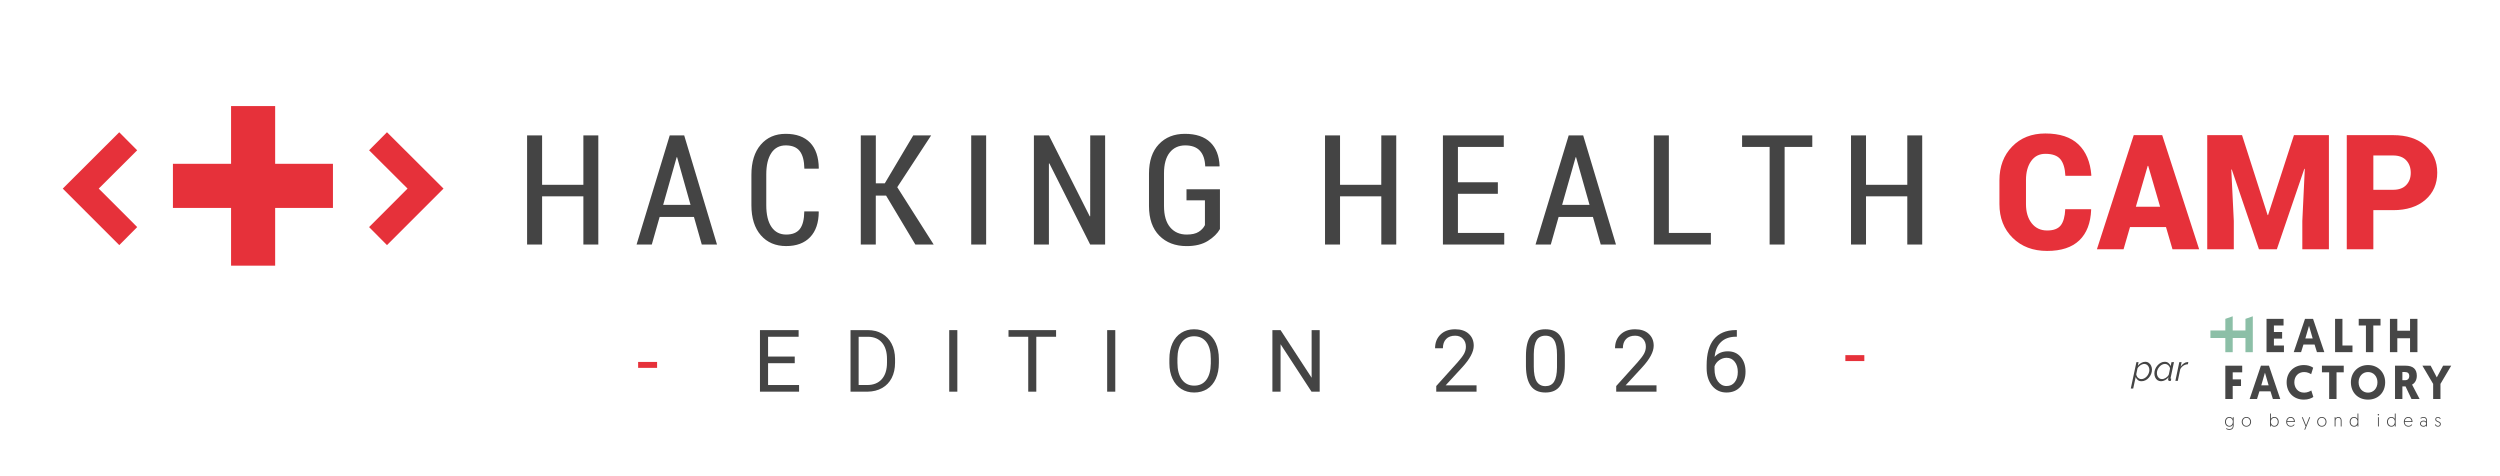<svg xmlns="http://www.w3.org/2000/svg" xmlns:xlink="http://www.w3.org/1999/xlink" width="924" zoomAndPan="magnify" viewBox="0 0 693 132" height="176" preserveAspectRatio="xMidYMid meet" version="1.2"><defs><clipPath id="19dd5477c0"><path d="M 17.27 36.477 L 38.039 36.477 L 38.039 68 L 17.27 68 Z M 17.27 36.477 "/></clipPath><clipPath id="97c00168f1"><path d="M 27.363 52.285 C 30.371 49.312 38.023 41.664 38.023 41.664 L 33.051 36.664 L 17.395 52.285 L 33.062 67.945 L 38.031 62.945 C 38.031 62.945 30.383 55.254 27.371 52.285 "/></clipPath><clipPath id="fb6541d2e2"><path d="M 64.051 29.395 L 76.273 29.395 L 76.273 45.414 L 64.051 45.414 Z M 47.934 45.414 L 92.293 45.414 L 92.293 57.633 L 47.934 57.633 Z M 64.051 57.633 L 76.273 57.633 L 76.273 73.652 L 64.051 73.652 Z M 64.051 57.633 "/></clipPath><clipPath id="9f8976542b"><path d="M 102.309 36.656 L 122.941 36.656 L 122.941 68 L 102.309 68 Z M 102.309 36.656 "/></clipPath><clipPath id="f7dbf33ff0"><path d="M 107.27 36.656 L 102.309 41.656 C 102.309 41.656 109.961 49.309 112.969 52.277 C 109.961 55.258 102.309 62.949 102.309 62.949 L 107.27 67.945 L 122.941 52.277 Z M 107.27 36.656 "/></clipPath><clipPath id="e6a331a623"><path d="M 176.887 100.32 L 182.145 100.32 L 182.145 101.973 L 176.887 101.973 Z M 176.887 100.32 "/></clipPath><clipPath id="f97fa9fbe4"><path d="M 146.109 37.098 L 532.871 37.098 L 532.871 68.336 L 146.109 68.336 Z M 146.109 37.098 "/></clipPath><clipPath id="722e9c871f"><path d="M 528.699 37.539 L 528.699 51.219 L 517.258 51.219 L 517.258 37.539 L 513.098 37.539 L 513.098 67.777 L 517.258 67.777 L 517.258 54.418 L 528.699 54.418 L 528.699 67.777 L 532.836 67.777 L 532.836 37.539 Z M 482.906 40.73 L 490.539 40.73 L 490.539 67.777 L 494.699 67.777 L 494.699 40.73 L 502.367 40.73 L 502.367 37.539 L 482.906 37.539 Z M 462.609 37.539 L 458.449 37.539 L 458.449 67.777 L 474.258 67.777 L 474.258 64.578 L 462.609 64.578 Z M 433.02 56.789 L 436.77 43.578 L 436.887 43.578 L 440.617 56.789 Z M 434.84 37.539 L 425.648 67.789 L 429.879 67.789 L 432.047 60.141 L 441.559 60.141 L 443.727 67.789 L 447.949 67.789 L 438.859 37.539 Z M 404.137 53.719 L 415.207 53.719 L 415.207 50.52 L 404.137 50.52 L 404.137 40.73 L 416.848 40.73 L 416.848 37.539 L 399.977 37.539 L 399.977 67.777 L 416.977 67.777 L 416.977 64.578 L 404.137 64.578 Z M 382.887 51.23 L 371.457 51.23 L 371.457 37.539 L 367.297 37.539 L 367.297 67.777 L 371.457 67.777 L 371.457 54.418 L 382.898 54.418 L 382.898 67.777 L 387.039 67.777 L 387.039 37.539 L 382.898 37.539 Z M 328.898 55.527 L 334.008 55.527 L 334.008 62.398 C 333.629 63.16 333.039 63.789 332.258 64.277 C 331.48 64.77 330.367 65.02 328.949 65.02 C 327.008 65.02 325.48 64.34 324.348 62.988 C 323.219 61.641 322.66 59.668 322.66 57.09 L 322.66 48.059 C 322.66 45.539 323.188 43.609 324.238 42.289 C 325.289 40.969 326.73 40.301 328.551 40.301 C 330.348 40.301 331.707 40.801 332.617 41.789 C 333.527 42.777 334.02 44.219 334.09 46.121 L 338.027 46.121 L 338.07 46 C 337.957 43.188 337.098 41 335.488 39.449 C 333.879 37.898 331.52 37.098 328.469 37.098 C 325.457 37.098 323.051 38.059 321.23 39.988 C 319.41 41.918 318.5 44.629 318.5 48.129 L 318.5 57.098 C 318.5 60.66 319.457 63.398 321.367 65.328 C 323.277 67.258 325.809 68.219 328.938 68.219 C 331.328 68.219 333.301 67.738 334.84 66.77 C 336.379 65.801 337.488 64.711 338.168 63.488 L 338.168 52.469 L 328.898 52.469 Z M 302.199 59.93 L 302.078 59.969 L 290.758 37.539 L 286.598 37.539 L 286.598 67.777 L 290.758 67.777 L 290.758 45.328 L 290.879 45.289 L 302.199 67.789 L 306.34 67.789 L 306.34 37.539 L 302.211 37.539 Z M 269.219 67.777 L 273.359 67.777 L 273.359 37.539 L 269.219 37.539 Z M 258.109 37.539 L 253.148 37.539 L 245.258 50.828 L 242.781 50.828 L 242.781 37.539 L 238.609 37.539 L 238.609 67.777 L 242.77 67.777 L 242.77 54.219 L 245.621 54.219 L 253.738 67.789 L 258.82 67.789 L 248.719 51.891 Z M 213.82 42.398 C 214.758 41 216.09 40.301 217.801 40.301 C 219.559 40.301 220.852 40.82 221.68 41.871 C 222.508 42.918 222.93 44.551 222.969 46.758 L 226.91 46.758 L 226.969 46.641 C 226.93 43.52 226.121 41.16 224.551 39.539 C 222.98 37.918 220.719 37.098 217.801 37.098 C 214.91 37.098 212.609 38.098 210.879 40.109 C 209.148 42.121 208.289 44.91 208.289 48.48 L 208.289 56.867 C 208.289 60.438 209.168 63.23 210.91 65.219 C 212.648 67.211 215 68.211 217.918 68.211 C 220.789 68.211 223.008 67.379 224.578 65.73 C 226.148 64.078 226.941 61.738 226.961 58.719 L 226.898 58.598 L 222.949 58.598 C 222.918 60.84 222.508 62.469 221.711 63.488 C 220.91 64.508 219.648 65.02 217.93 65.02 C 216.18 65.02 214.82 64.32 213.859 62.918 C 212.898 61.52 212.41 59.5 212.41 56.859 L 212.41 48.391 C 212.41 45.801 212.879 43.801 213.828 42.398 M 183.828 56.789 L 187.57 43.578 L 187.691 43.578 L 191.418 56.789 Z M 185.648 37.539 L 176.461 67.777 L 180.68 67.777 L 182.852 60.129 L 192.359 60.129 L 194.531 67.777 L 198.75 67.777 L 189.66 37.539 Z M 161.711 51.219 L 150.27 51.219 L 150.27 37.539 L 146.109 37.539 L 146.109 67.777 L 150.27 67.777 L 150.27 54.418 L 161.711 54.418 L 161.711 67.777 L 165.852 67.777 L 165.852 37.539 L 161.711 37.539 Z M 161.711 51.219 "/></clipPath><clipPath id="eee42fbcd6"><path d="M 511.531 98.445 L 516.793 98.445 L 516.793 100.094 L 511.531 100.094 Z M 511.531 98.445 "/></clipPath><clipPath id="0309afcc63"><path d="M 554.23 37 L 579.832 37 L 579.832 69.57 L 554.23 69.57 Z M 554.23 37 "/></clipPath><clipPath id="573ea1c45c"><path d="M 579.633 58 L 579.672 58.129 C 579.523 61.84 578.434 64.668 576.383 66.629 C 574.332 68.59 571.363 69.559 567.465 69.559 C 563.555 69.559 560.375 68.359 557.922 65.949 C 555.473 63.539 554.242 60.418 554.242 56.578 L 554.242 49.98 C 554.242 46.16 555.422 43.039 557.773 40.621 C 560.125 38.199 563.195 37 566.965 37 C 570.965 37 574.023 38.008 576.133 40.02 C 578.242 42.027 579.441 44.898 579.723 48.598 L 579.684 48.73 L 572.523 48.73 C 572.422 46.668 571.965 45.141 571.145 44.141 C 570.324 43.141 568.934 42.641 566.965 42.641 C 565.293 42.641 563.984 43.309 563.035 44.648 C 562.082 45.988 561.602 47.75 561.602 49.918 L 561.602 56.57 C 561.602 58.758 562.125 60.527 563.172 61.867 C 564.223 63.207 565.652 63.891 567.473 63.891 C 569.242 63.891 570.492 63.418 571.234 62.48 C 571.973 61.539 572.395 60.039 572.492 57.98 Z M 579.633 58 "/></clipPath><clipPath id="3e25e3f100"><path d="M 581.164 37.32 L 609.758 37.32 L 609.758 69.238 L 581.164 69.238 Z M 581.164 37.32 "/></clipPath><clipPath id="f39310d3ba"><path d="M 592.062 57.301 L 598.781 57.301 L 595.484 45.98 L 595.344 45.98 Z M 600.414 62.949 L 590.434 62.949 L 588.652 69.098 L 581.262 69.098 L 591.473 37.461 L 599.363 37.461 L 609.602 69.098 L 602.215 69.098 Z M 600.414 62.949 "/></clipPath><clipPath id="7fb4a21943"><path d="M 611.754 37.32 L 645.668 37.32 L 645.668 69.238 L 611.754 69.238 Z M 611.754 37.32 "/></clipPath><clipPath id="2a2dc5355a"><path d="M 621.492 37.461 L 628.582 59.609 L 628.711 59.609 L 635.883 37.461 L 645.574 37.461 L 645.574 69.098 L 638.203 69.098 L 638.203 61.258 L 638.891 46.809 L 638.762 46.789 L 631.141 69.098 L 626.184 69.098 L 618.645 46.98 L 618.512 47 L 619.211 61.258 L 619.211 69.098 L 611.844 69.098 L 611.844 37.461 Z M 621.492 37.461 "/></clipPath><clipPath id="ee7da36e1b"><path d="M 650.488 37.32 L 675.758 37.32 L 675.758 69.238 L 650.488 69.238 Z M 650.488 37.32 "/></clipPath><clipPath id="5d4033123a"><path d="M 657.891 52.609 L 663.371 52.609 C 664.961 52.609 666.184 52.168 667.012 51.289 C 667.844 50.41 668.262 49.289 668.262 47.91 C 668.262 46.5 667.844 45.348 667.012 44.449 C 666.184 43.551 664.961 43.098 663.371 43.098 L 657.891 43.098 Z M 657.891 58.258 L 657.891 69.098 L 650.523 69.098 L 650.523 37.461 L 663.371 37.461 C 667.121 37.461 670.102 38.418 672.301 40.34 C 674.5 42.258 675.602 44.77 675.602 47.867 C 675.602 50.98 674.5 53.5 672.301 55.398 C 670.102 57.301 667.121 58.258 663.371 58.258 Z M 657.891 58.258 "/></clipPath><clipPath id="8cba9a3854"><path d="M 671 101 L 679.477 101 L 679.477 111 L 671 111 Z M 671 101 "/></clipPath><clipPath id="dfc7395bd0"><path d="M 616 115 L 620 115 L 620 119.168 L 616 119.168 Z M 616 115 "/></clipPath><clipPath id="f527b2b815"><path d="M 638 115 L 641 115 L 641 119.168 L 638 119.168 Z M 638 115 "/></clipPath><clipPath id="2642fe7a3c"><path d="M 612.727 87.668 L 625 87.668 L 625 98 L 612.727 98 Z M 612.727 87.668 "/></clipPath></defs><g id="185db36976"><rect x="0" width="693" y="0" height="132" style="fill:#ffffff;fill-opacity:1;stroke:none;"/><g clip-rule="nonzero" clip-path="url(#19dd5477c0)"><g clip-rule="nonzero" clip-path="url(#97c00168f1)"><path style=" stroke:none;fill-rule:nonzero;fill:#e6313a;fill-opacity:1;" d="M 12.395 24.395 L 97.383 24.395 L 97.383 78.652 L 12.395 78.652 Z M 12.395 24.395 "/></g></g><g clip-rule="nonzero" clip-path="url(#fb6541d2e2)"><path style=" stroke:none;fill-rule:nonzero;fill:#e6313a;fill-opacity:1;" d="M 12.395 24.395 L 97.383 24.395 L 97.383 78.652 L 12.395 78.652 Z M 12.395 24.395 "/></g><g clip-rule="nonzero" clip-path="url(#9f8976542b)"><g clip-rule="nonzero" clip-path="url(#f7dbf33ff0)"><path style=" stroke:none;fill-rule:nonzero;fill:#e6313a;fill-opacity:1;" d="M 102.309 36.656 L 122.941 36.656 L 122.941 67.926 L 102.309 67.926 Z M 102.309 36.656 "/></g></g><g clip-rule="nonzero" clip-path="url(#e6a331a623)"><path style=" stroke:none;fill-rule:nonzero;fill:#e6313a;fill-opacity:1;" d="M 176.887 100.32 L 182.152 100.32 L 182.152 101.977 L 176.887 101.977 Z M 176.887 100.32 "/></g><g clip-rule="nonzero" clip-path="url(#f97fa9fbe4)"><g clip-rule="nonzero" clip-path="url(#722e9c871f)"><path style=" stroke:none;fill-rule:nonzero;fill:#444444;fill-opacity:1;" d="M 146.109 37.098 L 532.871 37.098 L 532.871 68.215 L 146.109 68.215 Z M 146.109 37.098 "/></g></g><g clip-rule="nonzero" clip-path="url(#eee42fbcd6)"><path style=" stroke:none;fill-rule:nonzero;fill:#e6313a;fill-opacity:1;" d="M 511.531 98.445 L 516.797 98.445 L 516.797 100.098 L 511.531 100.098 Z M 511.531 98.445 "/></g><g clip-rule="nonzero" clip-path="url(#0309afcc63)"><g clip-rule="nonzero" clip-path="url(#573ea1c45c)"><path style=" stroke:none;fill-rule:nonzero;fill:#e6313a;fill-opacity:1;" d="M 549.242 32 L 680.578 32 L 680.578 74.559 L 549.242 74.559 Z M 549.242 32 "/></g></g><g clip-rule="nonzero" clip-path="url(#3e25e3f100)"><g clip-rule="nonzero" clip-path="url(#f39310d3ba)"><path style=" stroke:none;fill-rule:nonzero;fill:#e6313a;fill-opacity:1;" d="M 549.242 32 L 680.578 32 L 680.578 74.559 L 549.242 74.559 Z M 549.242 32 "/></g></g><g clip-rule="nonzero" clip-path="url(#7fb4a21943)"><g clip-rule="nonzero" clip-path="url(#2a2dc5355a)"><path style=" stroke:none;fill-rule:nonzero;fill:#e6313a;fill-opacity:1;" d="M 549.242 32 L 680.578 32 L 680.578 74.559 L 549.242 74.559 Z M 549.242 32 "/></g></g><g clip-rule="nonzero" clip-path="url(#ee7da36e1b)"><g clip-rule="nonzero" clip-path="url(#5d4033123a)"><path style=" stroke:none;fill-rule:nonzero;fill:#e6313a;fill-opacity:1;" d="M 549.242 32 L 680.578 32 L 680.578 74.559 L 549.242 74.559 Z M 549.242 32 "/></g></g><g style="fill:#444444;fill-opacity:1;"><g transform="translate(208.676, 108.571)"><path style="stroke:none" d="M 11.625 -7.891 L 4.234 -7.891 L 4.234 -1.844 L 12.828 -1.844 L 12.828 0 L 1.984 0 L 1.984 -17.062 L 12.703 -17.062 L 12.703 -15.219 L 4.234 -15.219 L 4.234 -9.734 L 11.625 -9.734 Z M 11.625 -7.891 "/></g></g><g style="fill:#444444;fill-opacity:1;"><g transform="translate(233.781, 108.571)"><path style="stroke:none" d="M 1.984 0 L 1.984 -17.062 L 6.797 -17.062 C 8.285 -17.062 9.598 -16.734 10.734 -16.078 C 11.879 -15.422 12.758 -14.488 13.375 -13.281 C 14 -12.07 14.316 -10.68 14.328 -9.109 L 14.328 -8.016 C 14.328 -6.41 14.016 -5 13.391 -3.781 C 12.766 -2.57 11.875 -1.645 10.719 -1 C 9.57 -0.352 8.234 -0.02 6.703 0 Z M 4.234 -15.219 L 4.234 -1.844 L 6.594 -1.844 C 8.332 -1.844 9.68 -2.379 10.641 -3.453 C 11.609 -4.535 12.094 -6.07 12.094 -8.062 L 12.094 -9.062 C 12.094 -11 11.633 -12.504 10.719 -13.578 C 9.812 -14.648 8.523 -15.195 6.859 -15.219 Z M 4.234 -15.219 "/></g></g><g style="fill:#444444;fill-opacity:1;"><g transform="translate(260.984, 108.571)"><path style="stroke:none" d="M 4.391 0 L 2.141 0 L 2.141 -17.062 L 4.391 -17.062 Z M 4.391 0 "/></g></g><g style="fill:#444444;fill-opacity:1;"><g transform="translate(278.98, 108.571)"><path style="stroke:none" d="M 13.766 -15.219 L 8.281 -15.219 L 8.281 0 L 6.047 0 L 6.047 -15.219 L 0.578 -15.219 L 0.578 -17.062 L 13.766 -17.062 Z M 13.766 -15.219 "/></g></g><g style="fill:#444444;fill-opacity:1;"><g transform="translate(304.765, 108.571)"><path style="stroke:none" d="M 4.391 0 L 2.141 0 L 2.141 -17.062 L 4.391 -17.062 Z M 4.391 0 "/></g></g><g style="fill:#444444;fill-opacity:1;"><g transform="translate(322.761, 108.571)"><path style="stroke:none" d="M 15.109 -7.984 C 15.109 -6.305 14.828 -4.844 14.266 -3.594 C 13.703 -2.352 12.906 -1.406 11.875 -0.75 C 10.844 -0.094 9.641 0.234 8.266 0.234 C 6.922 0.234 5.727 -0.094 4.688 -0.75 C 3.645 -1.414 2.836 -2.359 2.266 -3.578 C 1.691 -4.805 1.398 -6.223 1.391 -7.828 L 1.391 -9.062 C 1.391 -10.695 1.672 -12.145 2.234 -13.406 C 2.805 -14.664 3.613 -15.629 4.656 -16.297 C 5.695 -16.961 6.891 -17.297 8.234 -17.297 C 9.609 -17.297 10.816 -16.961 11.859 -16.297 C 12.898 -15.641 13.703 -14.688 14.266 -13.438 C 14.828 -12.188 15.109 -10.727 15.109 -9.062 Z M 12.875 -9.078 C 12.875 -11.109 12.469 -12.66 11.656 -13.734 C 10.844 -14.816 9.703 -15.359 8.234 -15.359 C 6.816 -15.359 5.695 -14.816 4.875 -13.734 C 4.062 -12.66 3.645 -11.16 3.625 -9.234 L 3.625 -7.984 C 3.625 -6.023 4.035 -4.484 4.859 -3.359 C 5.68 -2.234 6.816 -1.672 8.266 -1.672 C 9.711 -1.672 10.832 -2.203 11.625 -3.266 C 12.426 -4.328 12.844 -5.844 12.875 -7.812 Z M 12.875 -9.078 "/></g></g><g style="fill:#444444;fill-opacity:1;"><g transform="translate(350.724, 108.571)"><path style="stroke:none" d="M 15.094 0 L 12.828 0 L 4.25 -13.156 L 4.25 0 L 1.984 0 L 1.984 -17.062 L 4.25 -17.062 L 12.859 -3.859 L 12.859 -17.062 L 15.094 -17.062 Z M 15.094 0 "/></g></g><g style="fill:#444444;fill-opacity:1;"><g transform="translate(379.297, 108.571)"><path style="stroke:none" d=""/></g></g><g style="fill:#444444;fill-opacity:1;"><g transform="translate(396.707, 108.571)"><path style="stroke:none" d="M 12.594 0 L 1.422 0 L 1.422 -1.562 L 7.328 -8.125 C 8.203 -9.113 8.805 -9.914 9.141 -10.531 C 9.473 -11.156 9.641 -11.801 9.641 -12.469 C 9.641 -13.363 9.367 -14.094 8.828 -14.656 C 8.285 -15.227 7.566 -15.516 6.672 -15.516 C 5.586 -15.516 4.75 -15.207 4.156 -14.594 C 3.562 -13.977 3.266 -13.125 3.266 -12.031 L 1.094 -12.031 C 1.094 -13.602 1.598 -14.875 2.609 -15.844 C 3.617 -16.812 4.973 -17.297 6.672 -17.297 C 8.254 -17.297 9.504 -16.879 10.422 -16.047 C 11.348 -15.211 11.812 -14.109 11.812 -12.734 C 11.812 -11.047 10.742 -9.047 8.609 -6.734 L 4.031 -1.766 L 12.594 -1.766 Z M 12.594 0 "/></g></g><g style="fill:#444444;fill-opacity:1;"><g transform="translate(421.649, 108.571)"><path style="stroke:none" d="M 12.125 -7.281 C 12.125 -4.738 11.688 -2.848 10.812 -1.609 C 9.945 -0.379 8.594 0.234 6.75 0.234 C 4.926 0.234 3.578 -0.367 2.703 -1.578 C 1.828 -2.785 1.375 -4.586 1.344 -6.984 L 1.344 -9.875 C 1.344 -12.383 1.773 -14.25 2.641 -15.469 C 3.516 -16.688 4.879 -17.297 6.734 -17.297 C 8.566 -17.297 9.914 -16.707 10.781 -15.531 C 11.645 -14.352 12.094 -12.539 12.125 -10.094 Z M 9.953 -10.25 C 9.953 -12.082 9.691 -13.414 9.172 -14.25 C 8.66 -15.094 7.848 -15.516 6.734 -15.516 C 5.617 -15.516 4.805 -15.098 4.297 -14.266 C 3.797 -13.43 3.535 -12.145 3.516 -10.406 L 3.516 -6.938 C 3.516 -5.094 3.781 -3.727 4.312 -2.844 C 4.852 -1.969 5.664 -1.531 6.75 -1.531 C 7.82 -1.531 8.617 -1.941 9.141 -2.766 C 9.66 -3.598 9.93 -4.906 9.953 -6.688 Z M 9.953 -10.25 "/></g></g><g style="fill:#444444;fill-opacity:1;"><g transform="translate(446.591, 108.571)"><path style="stroke:none" d="M 12.594 0 L 1.422 0 L 1.422 -1.562 L 7.328 -8.125 C 8.203 -9.113 8.805 -9.914 9.141 -10.531 C 9.473 -11.156 9.641 -11.801 9.641 -12.469 C 9.641 -13.363 9.367 -14.094 8.828 -14.656 C 8.285 -15.227 7.566 -15.516 6.672 -15.516 C 5.586 -15.516 4.75 -15.207 4.156 -14.594 C 3.562 -13.977 3.266 -13.125 3.266 -12.031 L 1.094 -12.031 C 1.094 -13.602 1.598 -14.875 2.609 -15.844 C 3.617 -16.812 4.973 -17.297 6.672 -17.297 C 8.254 -17.297 9.504 -16.879 10.422 -16.047 C 11.348 -15.211 11.812 -14.109 11.812 -12.734 C 11.812 -11.047 10.742 -9.047 8.609 -6.734 L 4.031 -1.766 L 12.594 -1.766 Z M 12.594 0 "/></g></g><g style="fill:#444444;fill-opacity:1;"><g transform="translate(471.532, 108.571)"><path style="stroke:none" d="M 9.922 -17.078 L 9.922 -15.234 L 9.531 -15.234 C 7.844 -15.203 6.5 -14.703 5.5 -13.734 C 4.5 -12.766 3.922 -11.398 3.766 -9.641 C 4.66 -10.672 5.883 -11.188 7.438 -11.188 C 8.926 -11.188 10.113 -10.66 11 -9.609 C 11.883 -8.566 12.328 -7.219 12.328 -5.562 C 12.328 -3.812 11.848 -2.406 10.891 -1.344 C 9.93 -0.289 8.648 0.234 7.047 0.234 C 5.41 0.234 4.082 -0.391 3.062 -1.641 C 2.051 -2.898 1.547 -4.52 1.547 -6.5 L 1.547 -7.328 C 1.547 -10.461 2.211 -12.859 3.547 -14.516 C 4.891 -16.18 6.891 -17.035 9.547 -17.078 Z M 7.078 -9.391 C 6.336 -9.391 5.656 -9.164 5.031 -8.719 C 4.406 -8.27 3.973 -7.711 3.734 -7.047 L 3.734 -6.25 C 3.734 -4.844 4.047 -3.707 4.672 -2.844 C 5.305 -1.988 6.098 -1.562 7.047 -1.562 C 8.023 -1.562 8.789 -1.922 9.344 -2.641 C 9.906 -3.359 10.188 -4.301 10.188 -5.469 C 10.188 -6.633 9.898 -7.578 9.328 -8.297 C 8.766 -9.023 8.016 -9.391 7.078 -9.391 Z M 7.078 -9.391 "/></g></g><path style=" stroke:none;fill-rule:nonzero;fill:#464646;fill-opacity:1;" d="M 630.328 93.863 L 632.605 93.863 L 632.605 92.031 L 630.328 92.031 L 630.328 90.227 L 633 90.227 L 633 88.387 L 628.281 88.387 L 628.281 97.617 L 633.109 97.617 L 633.109 95.777 L 630.328 95.777 Z M 630.328 93.863 "/><path style=" stroke:none;fill-rule:nonzero;fill:#464646;fill-opacity:1;" d="M 641.176 88.387 L 638.949 88.387 L 635.82 97.617 L 637.859 97.617 L 638.52 95.496 L 641.598 95.496 L 642.258 97.617 L 644.305 97.617 Z M 639.039 93.828 L 640.059 90.32 L 641.078 93.828 Z M 639.039 93.828 "/><path style=" stroke:none;fill-rule:nonzero;fill:#464646;fill-opacity:1;" d="M 649.324 88.387 L 647.281 88.387 L 647.281 97.617 L 652.105 97.617 L 652.105 95.777 L 649.324 95.777 Z M 649.324 88.387 "/><path style=" stroke:none;fill-rule:nonzero;fill:#464646;fill-opacity:1;" d="M 655.836 97.617 L 657.879 97.617 L 657.879 90.227 L 659.879 90.227 L 659.879 88.387 L 653.836 88.387 L 653.836 90.227 L 655.836 90.227 Z M 655.836 97.617 "/><path style=" stroke:none;fill-rule:nonzero;fill:#464646;fill-opacity:1;" d="M 621.211 105.164 L 618.906 105.164 L 618.906 103.211 L 621.539 103.211 L 621.539 101.371 L 616.859 101.371 L 616.859 110.602 L 618.906 110.602 L 618.906 106.996 L 621.211 106.996 Z M 621.211 105.164 "/><path style=" stroke:none;fill-rule:nonzero;fill:#464646;fill-opacity:1;" d="M 626.73 101.367 L 623.602 110.602 L 625.645 110.602 L 626.309 108.48 L 629.383 108.48 L 630.043 110.602 L 632.086 110.602 L 628.953 101.367 Z M 626.824 106.812 L 627.844 103.305 L 628.863 106.812 Z M 626.824 106.812 "/><path style=" stroke:none;fill-rule:nonzero;fill:#464646;fill-opacity:1;" d="M 638.723 108.84 C 636.844 108.84 635.988 107.352 635.988 105.969 C 635.988 104.297 637.113 103.129 638.723 103.129 C 639.551 103.129 640.25 103.473 640.648 103.727 L 641.215 101.922 C 640.484 101.438 639.621 101.191 638.645 101.191 C 635.867 101.191 633.855 103.199 633.855 105.969 C 633.855 108.801 635.824 110.777 638.645 110.777 C 639.875 110.777 640.734 110.387 641.258 110.043 L 640.691 108.238 C 640.328 108.465 639.602 108.84 638.727 108.84 "/><path style=" stroke:none;fill-rule:nonzero;fill:#464646;fill-opacity:1;" d="M 645.641 110.602 L 647.688 110.602 L 647.688 103.207 L 649.684 103.207 L 649.684 101.367 L 643.641 101.367 L 643.641 103.207 L 645.641 103.207 Z M 645.641 110.602 "/><path style=" stroke:none;fill-rule:nonzero;fill:#464646;fill-opacity:1;" d="M 656.418 101.191 C 653.664 101.191 651.668 103.199 651.668 105.969 C 651.668 108.801 653.621 110.777 656.418 110.777 C 659.215 110.777 661.168 108.801 661.168 105.969 C 661.168 103.203 659.172 101.191 656.418 101.191 M 656.418 108.84 C 654.902 108.84 653.805 107.633 653.805 105.969 C 653.805 104.324 654.906 103.129 656.418 103.129 C 657.934 103.129 659.031 104.324 659.031 105.969 C 659.031 107.633 657.934 108.84 656.418 108.84 "/><path style=" stroke:none;fill-rule:nonzero;fill:#464646;fill-opacity:1;" d="M 668.617 106.613 L 668.715 106.562 C 669.48 106.133 669.941 105.234 669.941 104.16 C 669.941 102.309 668.887 101.367 666.809 101.367 L 663.898 101.367 L 663.898 110.602 L 665.941 110.602 L 665.941 107.102 L 666.809 107.102 L 668.465 110.602 L 670.715 110.602 L 668.672 106.711 Z M 666.727 105.395 L 665.941 105.395 L 665.941 103.125 L 666.621 103.125 C 667.445 103.125 667.844 103.488 667.844 104.238 C 667.844 104.949 667.418 105.391 666.727 105.391 "/><g clip-rule="nonzero" clip-path="url(#8cba9a3854)"><path style=" stroke:none;fill-rule:nonzero;fill:#464646;fill-opacity:1;" d="M 677.23 101.367 L 675.48 104.613 L 673.773 101.367 L 671.488 101.367 L 674.469 106.414 L 674.469 110.602 L 676.496 110.602 L 676.496 106.414 L 676.512 106.387 L 679.477 101.367 Z M 677.23 101.367 "/></g><g clip-rule="nonzero" clip-path="url(#dfc7395bd0)"><path style=" stroke:none;fill-rule:nonzero;fill:#464646;fill-opacity:1;" d="M 617.164 118.699 C 617.402 118.848 617.664 118.926 617.945 118.934 C 618.488 118.934 618.93 118.684 618.93 118.02 L 618.93 117.742 C 618.723 118.109 618.41 118.289 617.992 118.281 C 617.273 118.281 616.766 117.723 616.766 116.941 C 616.766 116.156 617.258 115.582 617.969 115.582 C 618.395 115.578 618.715 115.762 618.93 116.137 L 618.93 115.645 L 619.172 115.645 L 619.172 117.844 C 619.172 118.82 618.672 119.164 617.949 119.164 C 617.629 119.156 617.332 119.066 617.059 118.898 Z M 617.973 115.812 C 617.426 115.812 617.02 116.277 617.02 116.938 C 617.02 117.613 617.445 118.047 617.984 118.047 C 618.57 118.047 618.941 117.543 618.941 116.938 C 618.941 116.227 618.5 115.812 617.973 115.812 "/></g><path style=" stroke:none;fill-rule:nonzero;fill:#464646;fill-opacity:1;" d="M 622.707 115.582 C 623.453 115.582 624 116.164 624 116.93 C 624 117.695 623.441 118.281 622.703 118.281 C 621.965 118.281 621.41 117.715 621.41 116.93 C 621.41 116.156 621.965 115.582 622.707 115.582 M 622.703 118.051 C 623.316 118.051 623.746 117.574 623.746 116.93 C 623.746 116.301 623.32 115.816 622.703 115.816 C 622.086 115.816 621.664 116.301 621.664 116.93 C 621.664 117.574 622.094 118.051 622.703 118.051 "/><path style=" stroke:none;fill-rule:nonzero;fill:#464646;fill-opacity:1;" d="M 629.25 114.637 L 629.492 114.637 L 629.492 116.137 C 629.707 115.762 630.027 115.574 630.453 115.582 C 631.164 115.582 631.66 116.145 631.66 116.938 C 631.66 117.73 631.148 118.281 630.43 118.281 C 630.016 118.285 629.703 118.105 629.492 117.742 L 629.492 118.219 L 629.25 118.219 Z M 630.441 118.051 C 630.98 118.051 631.406 117.613 631.406 116.941 C 631.406 116.281 631 115.816 630.449 115.816 C 629.926 115.816 629.484 116.227 629.484 116.941 C 629.484 117.543 629.855 118.051 630.441 118.051 "/><path style=" stroke:none;fill-rule:nonzero;fill:#464646;fill-opacity:1;" d="M 634.953 115.582 C 635.676 115.582 636.137 116.133 636.137 116.871 L 636.137 116.977 L 633.988 116.977 C 633.988 117.66 634.418 118.055 635.02 118.055 C 635.391 118.07 635.68 117.922 635.891 117.613 L 636.051 117.727 C 635.883 118 635.562 118.281 635.02 118.281 C 634.277 118.281 633.738 117.742 633.738 116.941 C 633.738 116.098 634.312 115.582 634.953 115.582 M 635.883 116.758 C 635.855 116.113 635.422 115.812 634.945 115.812 C 634.488 115.812 634.055 116.129 634.004 116.758 Z M 635.883 116.758 "/><g clip-rule="nonzero" clip-path="url(#f527b2b815)"><path style=" stroke:none;fill-rule:nonzero;fill:#464646;fill-opacity:1;" d="M 638.742 119.105 L 639.113 118.215 L 638.059 115.648 L 638.328 115.648 L 639.238 117.91 L 640.125 115.648 L 640.387 115.648 L 638.996 119.105 Z M 638.742 119.105 "/></g><path style=" stroke:none;fill-rule:nonzero;fill:#464646;fill-opacity:1;" d="M 643.617 115.582 C 644.359 115.582 644.906 116.164 644.906 116.93 C 644.906 117.695 644.348 118.281 643.609 118.281 C 642.871 118.281 642.32 117.715 642.32 116.93 C 642.32 116.156 642.871 115.582 643.617 115.582 M 643.609 118.051 C 644.223 118.051 644.656 117.574 644.656 116.93 C 644.656 116.301 644.227 115.816 643.609 115.816 C 642.992 115.816 642.57 116.301 642.57 116.93 C 642.57 117.574 643 118.051 643.609 118.051 "/><path style=" stroke:none;fill-rule:nonzero;fill:#464646;fill-opacity:1;" d="M 649.094 116.547 L 649.094 118.219 L 648.852 118.219 L 648.852 116.57 C 648.852 116.098 648.559 115.812 648.164 115.812 C 647.723 115.812 647.406 116.148 647.406 116.648 L 647.406 118.219 L 647.164 118.219 L 647.164 115.648 L 647.406 115.648 L 647.406 116.055 C 647.578 115.738 647.84 115.582 648.191 115.582 C 648.711 115.582 649.09 115.949 649.09 116.547 "/><path style=" stroke:none;fill-rule:nonzero;fill:#464646;fill-opacity:1;" d="M 653.738 118.219 L 653.496 118.219 L 653.496 117.742 C 653.285 118.109 652.973 118.289 652.559 118.281 C 651.836 118.281 651.328 117.723 651.328 116.941 C 651.328 116.156 651.824 115.582 652.531 115.582 C 652.957 115.578 653.281 115.762 653.496 116.137 L 653.496 114.637 L 653.738 114.637 Z M 652.535 115.812 C 651.988 115.812 651.582 116.277 651.582 116.938 C 651.582 117.613 652.008 118.047 652.547 118.047 C 653.133 118.047 653.504 117.543 653.504 116.938 C 653.504 116.227 653.059 115.812 652.535 115.812 "/><path style=" stroke:none;fill-rule:nonzero;fill:#464646;fill-opacity:1;" d="M 659.293 114.762 C 659.426 114.762 659.492 114.828 659.492 114.965 C 659.492 115.098 659.426 115.168 659.293 115.168 C 659.16 115.168 659.094 115.098 659.094 114.965 C 659.09 114.824 659.156 114.758 659.293 114.762 M 659.172 115.648 L 659.414 115.648 L 659.414 118.219 L 659.172 118.219 Z M 659.172 115.648 "/><path style=" stroke:none;fill-rule:nonzero;fill:#464646;fill-opacity:1;" d="M 664.082 118.219 L 663.836 118.219 L 663.836 117.742 C 663.629 118.109 663.316 118.289 662.898 118.281 C 662.18 118.281 661.672 117.723 661.672 116.941 C 661.672 116.156 662.168 115.582 662.875 115.582 C 663.301 115.578 663.625 115.762 663.836 116.137 L 663.836 114.637 L 664.082 114.637 Z M 662.879 115.812 C 662.332 115.812 661.926 116.277 661.926 116.938 C 661.926 117.613 662.352 118.047 662.891 118.047 C 663.48 118.047 663.848 117.543 663.848 116.938 C 663.848 116.227 663.402 115.812 662.879 115.812 "/><path style=" stroke:none;fill-rule:nonzero;fill:#464646;fill-opacity:1;" d="M 667.559 115.582 C 668.281 115.582 668.742 116.133 668.742 116.871 L 668.742 116.977 L 666.594 116.977 C 666.594 117.66 667.023 118.055 667.625 118.055 C 668.09 118.055 668.348 117.82 668.496 117.613 L 668.656 117.727 C 668.488 118 668.168 118.281 667.625 118.281 C 666.883 118.281 666.344 117.742 666.344 116.941 C 666.344 116.098 666.918 115.582 667.555 115.582 M 668.488 116.758 C 668.457 116.113 668.023 115.812 667.551 115.812 C 667.094 115.812 666.656 116.129 666.605 116.758 Z M 668.488 116.758 "/><path style=" stroke:none;fill-rule:nonzero;fill:#464646;fill-opacity:1;" d="M 671.789 116.59 C 672.133 116.59 672.398 116.738 672.512 116.867 L 672.512 116.48 C 672.512 116.047 672.234 115.816 671.82 115.816 C 671.539 115.82 671.281 115.898 671.043 116.055 L 670.941 115.859 C 671.215 115.684 671.512 115.59 671.832 115.586 C 672.461 115.586 672.75 115.957 672.75 116.492 L 672.75 118.223 L 672.551 118.223 L 672.508 117.98 C 672.371 118.137 672.148 118.285 671.785 118.285 C 671.211 118.285 670.82 117.91 670.82 117.434 C 670.82 116.949 671.227 116.594 671.785 116.594 M 671.801 118.059 C 672.227 118.059 672.523 117.793 672.523 117.438 C 672.523 117.07 672.238 116.82 671.797 116.82 C 671.352 116.82 671.07 117.086 671.07 117.434 C 671.07 117.781 671.352 118.055 671.805 118.055 "/><path style=" stroke:none;fill-rule:nonzero;fill:#464646;fill-opacity:1;" d="M 675.156 117.609 C 675.254 117.836 675.434 118.059 675.809 118.059 C 676.094 118.059 676.355 117.875 676.355 117.559 C 676.355 116.867 675.055 117.094 675.055 116.246 C 675.055 115.836 675.383 115.582 675.809 115.582 C 676.273 115.582 676.488 115.891 676.547 116.094 L 676.348 116.172 C 676.281 116.012 676.156 115.801 675.789 115.801 C 675.516 115.801 675.293 115.961 675.293 116.23 C 675.293 116.895 676.594 116.668 676.594 117.551 C 676.594 117.98 676.254 118.281 675.797 118.281 C 675.254 118.281 675.051 117.949 674.949 117.695 Z M 675.156 117.609 "/><path style=" stroke:none;fill-rule:nonzero;fill:#464646;fill-opacity:1;" d="M 668.066 88.387 L 668.066 91.676 L 664.535 91.676 L 664.535 88.387 L 662.492 88.387 L 662.492 97.617 L 664.535 97.617 L 664.535 93.762 L 668.066 93.762 L 668.066 97.617 L 670.113 97.617 L 670.113 88.387 Z M 668.066 88.387 "/><g clip-rule="nonzero" clip-path="url(#2642fe7a3c)"><path style=" stroke:none;fill-rule:nonzero;fill:#8cbfa7;fill-opacity:1;" d="M 622.438 88.387 L 622.438 91.605 L 618.906 91.605 L 618.906 87.672 L 616.859 88.387 L 616.859 91.605 L 612.727 91.605 L 612.727 93.699 L 616.859 93.699 L 616.859 97.621 L 618.906 97.621 L 618.906 93.699 L 622.438 93.699 L 622.438 97.621 L 624.48 97.621 L 624.48 87.672 Z M 622.438 88.387 "/></g><g style="fill:#444444;fill-opacity:1;"><g transform="translate(591.012, 105.584)"><path style="stroke:none" d="M 1.203 -5.203 L 1.797 -5.203 L 1.594 -4.203 C 1.852 -4.523 2.164 -4.785 2.531 -4.984 C 2.906 -5.191 3.281 -5.297 3.656 -5.297 C 4.039 -5.297 4.367 -5.191 4.641 -4.984 C 4.922 -4.785 5.133 -4.52 5.281 -4.188 C 5.438 -3.852 5.516 -3.492 5.516 -3.109 C 5.516 -2.703 5.438 -2.305 5.281 -1.922 C 5.125 -1.535 4.91 -1.191 4.641 -0.891 C 4.379 -0.586 4.07 -0.348 3.719 -0.172 C 3.375 0.004 3.008 0.094 2.625 0.094 C 2.207 0.094 1.863 -0.016 1.594 -0.234 C 1.32 -0.461 1.125 -0.742 1 -1.078 L 0.312 2.125 L -0.359 2.125 Z M 2.562 -0.5 C 2.863 -0.5 3.145 -0.57 3.406 -0.719 C 3.676 -0.863 3.914 -1.055 4.125 -1.297 C 4.332 -1.535 4.492 -1.805 4.609 -2.109 C 4.734 -2.41 4.797 -2.707 4.797 -3 C 4.797 -3.312 4.738 -3.594 4.625 -3.844 C 4.508 -4.102 4.344 -4.312 4.125 -4.469 C 3.914 -4.625 3.664 -4.703 3.375 -4.703 C 3.207 -4.703 3.031 -4.664 2.844 -4.594 C 2.656 -4.531 2.469 -4.438 2.281 -4.312 C 2.102 -4.188 1.941 -4.047 1.797 -3.891 C 1.66 -3.742 1.555 -3.582 1.484 -3.406 L 1.156 -1.812 C 1.195 -1.562 1.281 -1.336 1.406 -1.141 C 1.539 -0.941 1.707 -0.785 1.906 -0.672 C 2.102 -0.555 2.32 -0.5 2.562 -0.5 Z M 2.562 -0.5 "/></g></g><g style="fill:#444444;fill-opacity:1;"><g transform="translate(596.94, 105.584)"><path style="stroke:none" d="M 2.094 0.094 C 1.719 0.094 1.391 -0.004 1.109 -0.203 C 0.828 -0.398 0.613 -0.664 0.469 -1 C 0.32 -1.332 0.25 -1.691 0.25 -2.078 C 0.25 -2.492 0.328 -2.891 0.484 -3.266 C 0.641 -3.648 0.852 -3.992 1.125 -4.297 C 1.395 -4.609 1.703 -4.852 2.047 -5.031 C 2.391 -5.207 2.754 -5.297 3.141 -5.297 C 3.555 -5.297 3.898 -5.18 4.172 -4.953 C 4.453 -4.723 4.648 -4.445 4.766 -4.125 L 5 -5.203 L 5.688 -5.203 L 4.766 -0.891 C 4.754 -0.867 4.742 -0.848 4.734 -0.828 C 4.734 -0.805 4.734 -0.785 4.734 -0.766 C 4.734 -0.648 4.801 -0.594 4.938 -0.594 L 4.797 0 C 4.742 0.008 4.695 0.016 4.656 0.016 C 4.613 0.023 4.57 0.031 4.531 0.031 C 4.375 0.02 4.254 -0.02 4.172 -0.094 C 4.098 -0.164 4.062 -0.258 4.062 -0.375 C 4.062 -0.414 4.066 -0.457 4.078 -0.5 C 4.086 -0.539 4.098 -0.602 4.109 -0.688 C 4.129 -0.77 4.156 -0.879 4.188 -1.016 C 3.914 -0.672 3.594 -0.398 3.219 -0.203 C 2.844 -0.004 2.469 0.094 2.094 0.094 Z M 2.375 -0.5 C 2.539 -0.5 2.719 -0.531 2.906 -0.594 C 3.102 -0.664 3.289 -0.758 3.469 -0.875 C 3.645 -0.988 3.805 -1.125 3.953 -1.281 C 4.098 -1.445 4.203 -1.617 4.266 -1.797 L 4.594 -3.406 C 4.57 -3.645 4.492 -3.859 4.359 -4.047 C 4.223 -4.242 4.055 -4.398 3.859 -4.516 C 3.66 -4.641 3.441 -4.703 3.203 -4.703 C 2.898 -4.703 2.613 -4.629 2.344 -4.484 C 2.082 -4.336 1.844 -4.141 1.625 -3.891 C 1.414 -3.641 1.25 -3.363 1.125 -3.062 C 1.008 -2.77 0.953 -2.477 0.953 -2.188 C 0.953 -1.875 1.008 -1.586 1.125 -1.328 C 1.25 -1.078 1.414 -0.875 1.625 -0.719 C 1.844 -0.57 2.094 -0.5 2.375 -0.5 Z M 2.375 -0.5 "/></g></g><g style="fill:#444444;fill-opacity:1;"><g transform="translate(602.917, 105.584)"><path style="stroke:none" d="M 1.188 -5.203 L 1.828 -5.203 L 1.562 -3.953 C 1.82 -4.328 2.117 -4.629 2.453 -4.859 C 2.785 -5.086 3.117 -5.207 3.453 -5.219 C 3.504 -5.219 3.551 -5.211 3.594 -5.203 C 3.633 -5.203 3.664 -5.203 3.688 -5.203 L 3.562 -4.609 C 3.133 -4.598 2.727 -4.473 2.344 -4.234 C 1.969 -3.992 1.672 -3.66 1.453 -3.234 L 0.766 0 L 0.094 0 Z M 1.188 -5.203 "/></g></g></g></svg>